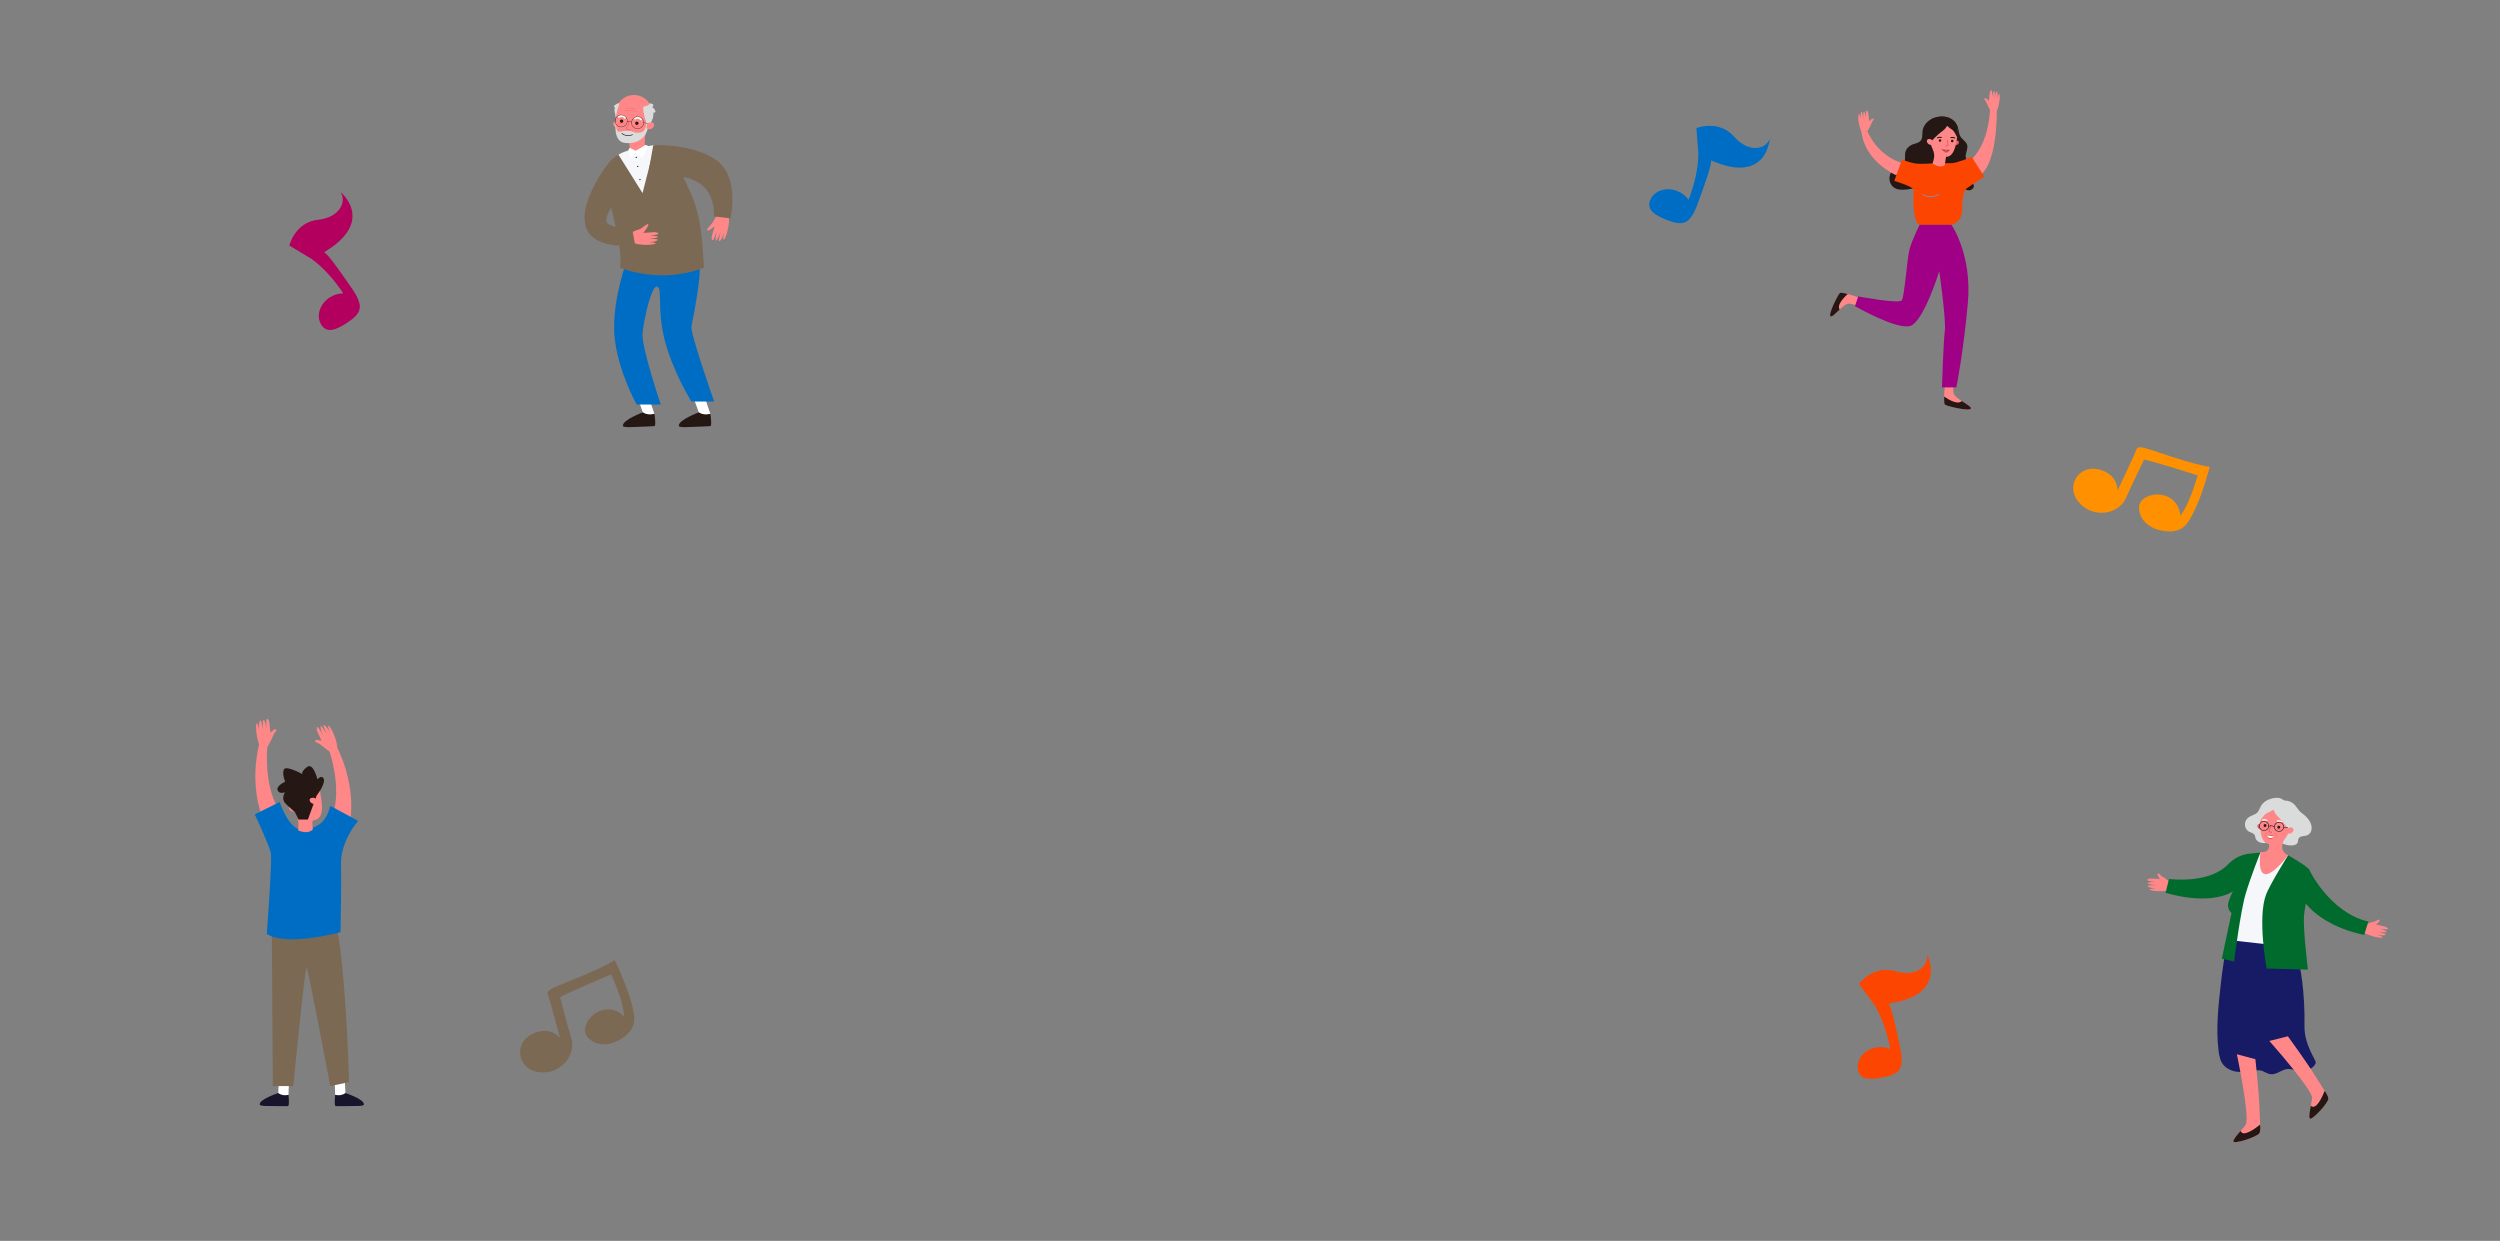 <?xml version="1.0" encoding="UTF-8"?>
<svg id="_レイヤー_1" data-name="レイヤー 1" xmlns="http://www.w3.org/2000/svg" width="1366" height="678" viewBox="0 0 1366 678">
  <rect x="0" y="0" width="1366" height="678" fill="#808080" stroke="none"/>
  <defs>
    <style>
      .cls-1 {
        fill: #221738;
      }

      .cls-2 {
        fill: #7c6953;
      }

      .cls-3 {
        fill: #9f0085;
      }

      .cls-4 {
        fill: #7291ce;
      }

      .cls-5 {
        fill: #ed5c61;
      }

      .cls-6 {
        fill: #00383f;
      }

      .cls-7 {
        fill: #dadbdb;
      }

      .cls-8 {
        fill: #ff8788;
      }

      .cls-9 {
        fill: #fff;
      }

      .cls-10 {
        fill: #fc4600;
      }

      .cls-11 {
        fill: #006b2d;
      }

      .cls-12 {
        fill: #171b65;
      }

      .cls-13 {
        fill: #251714;
      }

      .cls-14 {
        fill: #17142c;
      }

      .cls-15 {
        fill: #006dc4;
      }

      .cls-16 {
        fill: #ff9000;
      }

      .cls-17 {
        fill: #f5f7fb;
      }

      .cls-18 {
        fill: #b3005f;
      }
    </style>
  </defs>
  <g>
    <path class="cls-12" d="M1259.18,560.41c-.25,10.96,6.68,19.05,6.16,20.38-1.84,4.69-8.4,4.5-10.12,4.21-1.72-.29-3.4-1.01-5.15-.91-3.31.19-6.09,3.25-9.39,2.87-1.98-.23-3.63-1.69-5.59-2.06-1.28-.24-2.59,0-3.87.21-2.95.5-5.96.91-8.93.5-2.96-.41-5.91-1.73-7.69-4.1-1.59-2.13-2.08-4.86-2.4-7.48-1.42-11.83-.17-23.8,1.17-35.64.97-8.59,2-17.23,4.51-25.51,3.03-.8,6.2-.97,9.33-.94,4.9.06,9.8.64,14.58,1.72,3.01.68,6.68.96,8.45,3.68,1.05,1.61,3.59,4.25,4.74,5.78,1.89,2.49,4.56,20.23,4.18,37.31Z"/>
    <path class="cls-8" d="M1186.36,482.52s-3.18-2.64-4.55-3.35c-1.36-.7-2.16-2.39-2.81-1.79-.66.6,1.21,2.87,1.21,2.87,0,0-3.13-.03-4.09-.18-.96-.15-2.75,0-2.92.69-.17.68,4.5,1.1,4.5,1.1,0,0-3.97.03-4.26.63-.29.6,4.76,1.29,4.76,1.29,0,0-4.23-.17-4.58.1-.34.27,0,.72,1.48,1.14,1.48.42,3.11.47,3.11.47,0,0-2.98.1-3.34.23-.35.13-.74.58,1.52.97,2.26.39,7.3.45,9.83-.52l.13-3.65Z"/>
    <path class="cls-8" d="M1291.68,505.53s3.82-1.63,5.33-1.92c1.51-.29,2.76-1.67,3.21-.92.45.76-2,2.4-2,2.4,0,0,3.01.86,3.98.98.97.13,2.63.78,2.6,1.49-.04.7-4.63-.22-4.63-.22,0,0,3.79,1.15,3.9,1.81.11.66-4.94-.11-4.94-.11,0,0,4.11,1.03,4.36,1.39.25.36-.2.69-1.75.67-1.54-.02-3.12-.43-3.12-.43,0,0,2.83.94,3.13,1.17.3.23.54.76-1.74.5-2.28-.26-7.13-1.63-9.26-3.28l.94-3.53Z"/>
    <g>
      <path class="cls-8" d="M1239.96,568.78s23.83,26.82,23.37,31.17c-.45,4.35-2.17,9.44-1.3,11.14.86,1.7,10.39-8.61,10.18-10.83-.22-2.22-2.36-4.48-6.92-11.97-4.57-7.49-15.19-22.07-15.19-22.07l-10.14,2.56Z"/>
      <path class="cls-13" d="M1262.03,611.08c-.59-1.16.02-3.88.61-6.88,2.94,2.75,6.46-5.32,7.59-8.19,1.23,1.91,1.87,3.08,1.98,4.24.22,2.22-9.32,12.53-10.18,10.83Z"/>
    </g>
    <g>
      <path class="cls-8" d="M1222.23,576.05s7.36,34.91,4.8,38.47c-2.56,3.56-6.6,7.17-6.69,9.06-.1,1.9,13.34-2.45,14.26-4.49.92-2.03.19-5.04-.05-13.78-.24-8.73-2.21-26.58-2.21-26.58l-10.1-2.69Z"/>
      <path class="cls-13" d="M1220.33,623.59c.07-1.29,1.96-3.37,3.96-5.69,1.19,3.82,8.28-1.5,10.69-3.45.12,2.26.08,3.59-.39,4.65-.92,2.03-14.36,6.39-14.26,4.49Z"/>
    </g>
    <path class="cls-17" d="M1250.25,467.31s-7.77-1.26-15.2-1.47l-6.94,11.52-6.92,28.22-.97,8.32,20.08,2.27s.5-26.15.8-26.8c.31-.65,9.15-22.06,9.15-22.06Z"/>
    <path class="cls-11" d="M1250.25,467.31s8.79,4.95,11.26,7.5c2.48,2.56-2.16,19.27-2.62,25.71-.53,7.32,2.16,29.29,2.16,29.29l-22.57-.61s-5.15-27.81-.27-40.48c2.26-5.87,12.04-21.41,12.04-21.41Z"/>
    <path class="cls-11" d="M1235.05,465.84s-5.08,12.72-7.99,22.41c-2.91,9.69-6.35,37.13-6.35,37.13l-6.71-1.54,5.3-24.96s-2.06-1.75-1.89-4.45c.17-2.7,2.66-7.41,2.66-7.41,0,0-10.79,8.26-36.8.81l1.88-7.56s21.83,2.97,32.35-8.07c3.11-3.27,7.3-5.35,11.82-5.79l5.71-.56Z"/>
    <g>
      <path class="cls-7" d="M1252.27,461.97c1.3-.06,2.8-.5,3.23-1.71.22-.63.1-1.34.36-1.95.59-1.39,2.36-1.43,3.65-1.6,1.58-.2,2.86-1.23,3.35-2.75.48-1.47.19-3.09-.47-4.49-1.16-2.47-2.88-3.86-5.01-5.47-1.8-1.35-2.53-3.43-4.2-4.85-1.15-.98-2.64-1.59-4.16-1.69-.35-.02-.7-.02-1.02-.16-.86-.38-1.42-1-2.39-1.22-.98-.22-2.02-.18-3.01-.03-2.92.44-6.03,1.9-7.37,4.64-.84,1.71-1.33,3.43-3.25,4.26-2.43,1.04-4.91,1.95-5.31,4.94-.24,1.77.64,3.68,2.22,4.54,1.04.57,2.4.77,3,1.77.33.56.34,1.25.55,1.87.43,1.28,1.72,2.13,3.05,2.44,1.33.3,2.72.15,4.08,0,2.03-.23,4.4-.97,6.27-.12,2.1.96,4.07,1.67,6.43,1.57Z"/>
      <path class="cls-5" d="M1235.3,451.03s-.73-1.11-1.32-.67c-1.51,1.13.09,2.67,1.09,3.01l.24-2.34Z"/>
      <path class="cls-8" d="M1249.02,438.93c1.3.68,2.37,1.74,3.05,3.03,1.62,3.05,1.54,6.07.41,8.5-1.39,3.35-2.52,6-3.97,7.85-1.15,1.47-1.74,3.28-1.49,5.12h0c.19,1.46,1.09,2.73,2.4,3.43l.84.45s-17.96,24.26-15.2-1.47l1.82-.23c1.68-.21,2.94-1.61,2.95-3.28v-1.09c-5.73-.74-4.85-11.2-4.81-14.3h0c0-.11,0-.23,0-.35.07-6.49,7.08-11.3,14-7.67Z"/>
      <path class="cls-7" d="M1245.43,446.89c1.11,1.14,2.07,2.4,3.02,3.66,1.01,1.34,2.06,2.75,2.27,4.41,1.5-1.1,2.47-2.74,3.28-4.39.38-.77.74-1.55.87-2.4.19-1.19-.1-2.4-.38-3.58-.36-1.52-.76-3.09-1.79-4.27-.68-.78-1.6-1.33-2.54-1.78-2.2-1.04-4.69-1.57-7.11-1.26-2.42.31-4.76,1.5-6.23,3.42-1.89,2.48-2.13,5.77-2.3,8.87.33-1.28,1.2-2.35,2.05-3.37.55-.67,1.12-1.34,1.86-1.79,1.27-.77,1.62-.59,3.84-2.04.55,1.91,1.75,3.11,3.13,4.53Z"/>
      <path class="cls-13" d="M1236.82,451.13c-.04-.43.29-.81.73-.85.44-.04.83.28.86.72.04.43-.29.81-.73.85-.44.04-.83-.28-.86-.72Z"/>
      <path class="cls-13" d="M1244.34,452.05c-.04-.43.29-.81.73-.85.44-.04.83.28.86.72.04.43-.29.81-.73.85-.44.04-.83-.28-.86-.72Z"/>
      <path class="cls-9" d="M1246.76,449.26c.09-.01.18-.07.23-.16.09-.16.04-.36-.11-.45-.05-.03-1.18-.67-2.63-.38-.18.04-.3.21-.26.39.04.18.23.29.39.26,1.21-.24,2.15.3,2.16.3.07.04.15.05.22.04Z"/>
      <path class="cls-9" d="M1238.71,448.57c.09-.02.18-.08.22-.17.08-.16.02-.36-.14-.44-.05-.02-1.21-.6-2.65-.21-.18.05-.28.23-.23.4.05.17.24.28.41.23,1.2-.32,2.17.16,2.18.16.07.04.15.04.22.03Z"/>
      <path class="cls-5" d="M1240.72,455.01c-.94-.15-1.25-.85-1.27-1.26,0-.07.02-.14.07-.19.86-1.01.79-2.5.79-2.51,0-.15.11-.28.26-.29.15,0,.29.11.29.26,0,.07.08,1.63-.84,2.8.05.22.27.71,1.17.67.16,0,.28.11.29.26,0,.15-.11.28-.27.29-.18,0-.35,0-.49-.03Z"/>
      <path class="cls-14" d="M1242.57,451.64c.09-1.46,1.37-2.57,2.85-2.48,1.48.09,2.61,1.35,2.52,2.81-.09,1.46-1.37,2.57-2.85,2.48-1.48-.09-2.61-1.35-2.52-2.81ZM1242.89,451.66c-.08,1.28.91,2.4,2.22,2.48,1.3.08,2.43-.9,2.51-2.18.08-1.29-.91-2.4-2.21-2.48-1.3-.08-2.43.9-2.51,2.18Z"/>
      <path class="cls-14" d="M1234.38,451.13c.09-1.46,1.37-2.57,2.85-2.48,1.48.09,2.61,1.35,2.52,2.81-.09,1.46-1.37,2.57-2.85,2.48-1.48-.09-2.61-1.35-2.52-2.81ZM1234.7,451.15c-.08,1.29.91,2.4,2.21,2.48,1.3.08,2.43-.9,2.51-2.18.08-1.28-.91-2.4-2.21-2.48-1.3-.08-2.43.9-2.51,2.18Z"/>
      <path class="cls-14" d="M1242.63,451.96l.18-.26c-2.05-1.39-3.34-.19-3.35-.18l.22.23s1.11-1.03,2.94.21Z"/>
      <rect class="cls-14" x="1248.81" y="451.05" width=".32" height="2.47" transform="translate(790.55 1699.02) rotate(-89.72)"/>
      <path class="cls-8" d="M1249.66,452.96c.15-.29.41-.51.72-.63.63-.24,1.75-.51,2.51.26,1.11,1.12-1.18,4.03-3.4,2.55,0,0-.63-.64.17-2.18Z"/>
      <path class="cls-5" d="M1245.03,453.45c-.66-.07-1.09-.49-1.1-.5-.05-.05-.05-.12,0-.17.05-.05.12-.05.17,0,.03.03.85.81,1.95.22.06-.03.13-.01.16.05.03.06.01.13-.05.16-.42.23-.81.28-1.14.24Z"/>
      <path class="cls-5" d="M1237.07,452.55c-.66-.07-1.09-.49-1.1-.5-.05-.05-.05-.12,0-.17.05-.05.12-.05.17,0,.03.03.85.81,1.95.22.06-.03.13-.01.16.05.03.06.01.13-.05.16-.42.23-.81.28-1.14.24Z"/>
      <path class="cls-5" d="M1244.15,457.59c-.05,0-.1-.05-.1-.1-.09-.61-1.27-2.16-1.28-2.17-.04-.05-.03-.13.02-.17.05-.04.13-.03.17.02.05.07,1.24,1.61,1.33,2.28,0,.06-.04.12-.1.13-.01,0-.02,0-.03,0Z"/>
      <path class="cls-5" d="M1237.59,457.04s-.01,0-.02,0c-.06-.02-.1-.09-.08-.15.23-.7,1.08-1.88,1.11-1.93.04-.05.11-.07.17-.03.05.04.07.11.03.16,0,.01-.87,1.2-1.08,1.87-.02.05-.07.09-.13.08Z"/>
      <g>
        <path class="cls-5" d="M1238.63,456.51s.96-.55,1.31-.44c.35.11.54.54.54.54,0,0,.23-.42.67-.41.44,0,1.86.87,1.86.87,0,0-1.44,1.78-2.75,1.5-1.34-.29-1.62-2.06-1.62-2.06h0Z"/>
        <path class="cls-9" d="M1243.01,457.07s-2.67-.21-4.37-.57c0,0,.74,1.37,1.76,1.41,1.02.04,2.61-.84,2.61-.84Z"/>
      </g>
    </g>
    <path class="cls-11" d="M1261.52,474.82s11.16,23.75,32.53,28.74l-2.25,7.26s-26.05-4.26-35.72-22.77l5.45-13.24Z"/>
  </g>
  <g>
    <path class="cls-9" d="M347.59,215.33s3.75,10.02,3.68,10.16c-.07.13.68,1.28.68,1.28l2.93.52,2.68-1.21s-3.62-9.95-3.34-11.29c.28-1.34-6.63.55-6.63.55Z"/>
    <path class="cls-13" d="M357.56,226.07s-3.38,1.17-6.27-.76c0,0-11.26,4.16-10.91,7.32,0,0-.48.94,4.4.74,4.88-.2,12.46-.42,12.66-.53.2-.11,1.16.4.13-6.77Z"/>
    <path class="cls-9" d="M378.15,215.33s3.75,10.02,3.68,10.16c-.07.13.68,1.28.68,1.28l2.93.52,2.68-1.21s-3.62-9.95-3.34-11.29c.28-1.34-6.63.55-6.63.55Z"/>
    <path class="cls-13" d="M388.12,226.07s-3.38,1.17-6.27-.76c0,0-11.26,4.16-10.91,7.32,0,0-.48.94,4.4.74,4.88-.2,12.46-.42,12.66-.53.2-.11,1.16.4.13-6.77Z"/>
    <path class="cls-15" d="M341.42,145.58s-7.92,22.67-5.36,40.91c2.56,18.24,11.82,34.55,11.82,34.55h13.16s-10.67-31.51-9.96-38.97c.71-7.46,4.91-26.53,8-25.43,3.08,1.1-.28,12.44,4.21,29.58,4.49,17.14,14.5,33.17,14.5,33.17h12.41s-13.05-37.17-12.41-40.97c.64-3.8,6.25-29.79,4-35.04-2.24-5.25-40.37,2.21-40.37,2.21Z"/>
    <path class="cls-2" d="M346.12,82.01s-12.2.41-17.24,13.27c0,0,12.41,40.43,9.88,51,0,0,21.66,9.33,45.84,0,0,0-.63-17.83-2.94-27.78-2.31-9.95-5.41-15.44-5.41-15.44,0,0-10.15-27.88-30.13-21.04Z"/>
    <path class="cls-8" d="M337.1,67.26s-.88-1.16-1.49-.63c-1.56,1.35.17,2.86,1.28,3.16l.21-2.53Z"/>
    <path class="cls-17" d="M357.82,79.19l-6.73,26.32-13.13-20.94s2.33-2.67,19.86-5.37Z"/>
    <path class="cls-8" d="M336.46,62.73h0c-.01-.13-.02-.25-.03-.38-.34-5.66,4.23-10.48,10.07-10.44,4.87.03,9.06,3.61,9.79,8.35.27,1.76.06,3.46-.53,4.99-.79,2.36-1.48,4.37-2.25,6.06-1.26,2.79-1.53,5.92-.84,8.9l.14.58c-5.94,3.57-8.57,1.79-8.57,1.79l-.31-3.62c-.05-.57-.53-1-1.11-1,0,0,0,0-.01,0-7.64-.05-6.17-11.85-6.37-15.23Z"/>
    <path class="cls-13" d="M347.06,67.4c-.03-.51.36-.94.87-.97.51-.03.95.36.98.86.03.51-.36.94-.87.97-.51.03-.95-.36-.98-.86Z"/>
    <path class="cls-13" d="M338.71,66.25c-.03-.51.36-.94.87-.97.51-.03.95.36.98.86.03.51-.36.94-.87.97-.51.03-.95-.36-.98-.86Z"/>
    <path class="cls-9" d="M350.3,65.78c.1,0,.19-.04.28-.09.25-.17.31-.5.14-.75-.51-.74-2.01-1.83-4.03-.69-.26.15-.35.48-.2.73.15.26.48.35.74.2,1.66-.94,2.55.31,2.59.36.11.16.3.24.48.23Z"/>
    <path class="cls-9" d="M341.51,64.85c.1,0,.19-.04.28-.09.25-.17.31-.5.14-.75-.51-.74-2.01-1.84-4.03-.69-.26.15-.35.48-.2.73.15.26.48.35.74.2,1.66-.94,2.55.31,2.59.36.11.16.3.24.48.23Z"/>
    <path class="cls-5" d="M342.84,70.99c.92.38,1.68-.14,1.69-.15.07-.05.09-.15.04-.22-.05-.07-.15-.09-.23-.04-.04.02-.89.59-1.82-.15-.15-.12-.23-.22-.24-.3-.01-.11.11-.26.28-.46.4-.47,1.06-1.27,1.18-2.98,0-.09-.06-.16-.15-.17-.09,0-.17.06-.17.15-.11,1.61-.71,2.32-1.11,2.8-.21.26-.38.46-.36.7.02.17.13.33.36.52.18.14.35.24.52.31Z"/>
    <path class="cls-7" d="M352.97,66.33s.84,5.26-2.98,6.02c-3.81.75-3.38-.76-6.98-.88-5.32-.17-5.95,3.07-6.54-4.8,0,0-1.78,10.86,5.17,11.45,6.96.59,10.75-2.85,12.03-7.04,1.28-4.18,1.22-4.78,1.22-4.78l-1.94.03Z"/>
    <path class="cls-5" d="M348.2,69.12c.29,0,.62-.04,1-.16.05-.02.08-.07.06-.12-.02-.05-.07-.08-.12-.06-1.52.46-2.28-.29-2.32-.33-.04-.04-.1-.04-.13,0-.04.04-.04.09,0,.13.03.03.53.53,1.51.53Z"/>
    <path class="cls-5" d="M339.42,67.84c.78,0,1.42-.37,1.43-.37.04-.03.06-.08.03-.13-.03-.04-.08-.06-.13-.03-.01,0-1.47.85-2.63-.12-.04-.03-.1-.03-.13.01-.03.04-.03.1.01.13.46.39.97.51,1.42.51Z"/>
    <path class="cls-8" d="M394.59,115.25s-1.39-.26-5.28,6.36c-.85,1.45-3.32,3.38-2.82,4.22.5.84,3.9-2.19,3.9-2.19,0,0-.77,3.33-1.17,4.32s-.64,2.93.07,3.27c.71.34,2.27-4.54,2.27-4.54,0,0-.9,4.23-.32,4.69.59.45,2.54-4.77,2.54-4.77,0,0-1.19,4.47-.97,4.9.22.43.78.17,1.6-1.31.81-1.48,1.25-3.2,1.25-3.2,0,0-.6,3.2-.53,3.61.06.41.46.93,1.42-1.39.97-2.32,2.14-7.55,1.66-10.48l-3.62-3.5Z"/>
    <path class="cls-7" d="M351.45,59.8c-.07-.47-.11-1.01.21-1.37.18-.2.46-.3.72-.37.5-.13,1.02-.18,1.5-.39.47-.2.97-.61,1.01-1.12.44-.03.82-.05,1.24.08.42.13.8.46.86.89.06.43-.33.9-.76.82.65.43,1.2,1,1.6,1.66.23.37.41.84.22,1.24-.18.4-.89.5-1.03.09.2,2.19-.44,4.44-1.77,6.2-.1.13-.21.27-.35.35-2.19,1.27-3.32-7.14-3.45-8.07Z"/>
    <path class="cls-7" d="M336.49,64.45s.63-4.64,1.54-6.37c.19-.36.26-.77.23-1.17-.02-.25-.03-.52.02-.74,0,0-3.02,1.3-2.84,1.97.18.67.61.67.61.67,0,0-.39,1.05-.34,1.5.05.45.79,4.14.79,4.14Z"/>
    <path class="cls-5" d="M347.97,61.3s.07-.02.09-.05c.02-.05,0-.1-.05-.12-3.36-1.51-6.76-.59-6.79-.58-.05.01-.08.06-.06.11.01.05.07.08.12.06.03,0,3.36-.91,6.66.57.01,0,.03,0,.04,0Z"/>
    <path class="cls-5" d="M347.64,59.92s.07-.02.08-.05c.02-.05,0-.1-.04-.12-.03-.01-2.83-1.38-5.69-.58-.05.01-.08.07-.06.11.01.05.07.08.12.06,2.79-.78,5.52.56,5.55.57.01,0,.03,0,.04,0Z"/>
    <path class="cls-13" d="M343.19,74.27c.73,0,1.55-.14,2.47-.5.1-.04.14-.15.1-.24-.04-.09-.15-.14-.24-.1-3.42,1.36-5.48-.59-5.57-.67-.07-.07-.19-.07-.27,0-.07.07-.07.19,0,.26.02.02,1.31,1.25,3.5,1.25Z"/>
    <path class="cls-13" d="M344.97,67.05c0-1.86,1.53-3.37,3.42-3.37s3.42,1.51,3.42,3.37-1.53,3.37-3.42,3.37-3.42-1.51-3.42-3.37ZM345.16,67.05c0,1.76,1.45,3.18,3.23,3.18s3.23-1.43,3.23-3.18-1.45-3.18-3.23-3.18-3.23,1.43-3.23,3.18Z"/>
    <path class="cls-13" d="M336.01,66.1c0-1.86,1.53-3.37,3.42-3.37s3.42,1.51,3.42,3.37-1.53,3.37-3.42,3.37-3.42-1.51-3.42-3.37ZM336.2,66.1c0,1.76,1.45,3.18,3.23,3.18s3.23-1.43,3.23-3.18-1.45-3.18-3.23-3.18-3.23,1.43-3.23,3.18Z"/>
    <path class="cls-13" d="M345.07,66.88s.05-.01.07-.03c.03-.04.03-.1-.01-.13-1.3-1.1-2.43-.28-2.44-.27-.04.03-.05.09-.02.13.03.04.09.05.13.02.04-.03,1.02-.74,2.21.26.02.01.04.02.06.02Z"/>
    <path class="cls-13" d="M354.51,67.59s.08-.03.09-.08c0-.05-.03-.1-.08-.11l-2.8-.45c-.05,0-.1.03-.11.08,0,.05.03.1.08.11l2.8.45s.01,0,.02,0Z"/>
    <path class="cls-8" d="M353.57,67.9c.14-.33.41-.59.74-.74.67-.31,1.87-.68,2.76.09,1.3,1.14-.98,4.48-3.51,3.03,0,0-.74-.65.02-2.39Z"/>
    <path class="cls-2" d="M356.91,79.36s20.7-1.26,34.2,7.95c13.49,9.21,7.97,32.01,7.97,32.01l-9.03-1.08s1.27-13.58-9.36-19.04c-10.63-5.46-15.76-.22-15.76-.22l-10.15-7.37,2.15-12.25Z"/>
    <polygon class="cls-9" points="354.22 79.78 352.73 79.19 347.36 82.38 344.02 80.78 343.24 82.25 344.79 86.36 347.26 83.16 351.09 86.08 354.22 79.78"/>
    <path class="cls-6" d="M347.29,85.99c0-.21.17-.37.38-.37s.38.17.38.37-.17.37-.38.37-.38-.17-.38-.37Z"/>
    <path class="cls-6" d="M348.08,90.95c0-.21.17-.37.38-.37s.38.17.38.37-.17.37-.38.37-.38-.17-.38-.37Z"/>
    <path class="cls-6" d="M349.3,98.09c0-.21.17-.37.38-.37s.38.17.38.37-.17.37-.38.37-.38-.17-.38-.37Z"/>
    <path class="cls-8" d="M344.09,128.94s-1.59-1.59,5.24-3.62c1.5-.45,4.2-3.38,4.86-2.77.66.62-2.74,4.69-2.74,4.69,0,0,4.33-.21,5.31-.35.98-.14,2.8.05,2.96.75.16.7-4.6,1.04-4.6,1.04,0,0,4.03.1,4.32.71.29.61-4.86,1.23-4.86,1.23,0,0,4.31-.1,4.65.18.34.28,0,.73-1.52,1.13-1.52.4-3.17.43-3.17.43,0,0,3.03.15,3.39.29.36.14.74.6-1.57.96-2.31.36-7.31.29-9.86-.75l-2.41-3.93Z"/>
    <path class="cls-2" d="M330.69,91.61s-18.18,24.45-8.41,36.38c6.93,8.46,24.77,5.92,24.77,5.92l-1.47-8.02s-11.79-1.66-13.82-4.01c-2.89-3.34,8.8-18.68,8.8-18.68l-9.87-11.59Z"/>
  </g>
  <g>
    <path class="cls-8" d="M1017.02,163.01s-10.15-3.63-11.65-2.98c-.86.37-6.67,11.91-5.18,12.85,1.49.94,7.11-7.4,10.33-6.97,3.22.43,5.89,1.81,5.89,1.81l.6-4.72h0Z"/>
    <path class="cls-13" d="M1009.58,160.64c-5.44,4.99-5.14,7.44-4.39,8.49-2.18,2.06-4.19,4.25-4.99,3.74-1.49-.94,4.33-12.49,5.18-12.85.55-.24,2.25.1,4.2.62h0Z"/>
    <path class="cls-8" d="M1062.88,208.68s-1.25,11.03-.23,12.39c.58.77,13.64,3.9,14.23,2.19.6-1.71-9.18-5.4-9.51-8.74-.33-3.33.43-6.34.43-6.34l-4.92.51h0Z"/>
    <path class="cls-13" d="M1062.27,216.7c6.34,4.29,8.75,3.41,9.64,2.42,2.6,1.71,5.3,3.2,4.97,4.13-.6,1.71-13.66-1.41-14.23-2.19-.37-.49-.44-2.28-.38-4.36h0Z"/>
    <path class="cls-13" d="M1079.85,93.68c-.06,2.22-2.74,4.08-2.01,6.18.16.47.49.87.62,1.35.29,1.05-.5,2.17-1.51,2.56-1.02.38-2.17.17-3.17-.25-1-.42-1.91-1.03-2.9-1.48-2.22-1.01-4.71-1.16-7.11-1.63-2.43-.48-4.84-1.3-7.3-1.13-2.84.2-5.41,1.69-8.07,2.71-2.71,1.04-5.61,1.6-8.51,1.66-1.52.03-3.09-.09-4.43-.79-2.68-1.4-3.72-4.88-2.64-7.63.62-1.57,1.84-2.85,3.29-3.66,1.3-.73,2.97-.97,3.95-2.19,1.38-1.71.53-4.25,1.07-6.38.46-1.79,1.96-3.25,3.62-3.97,1.55-.66,3.48-.76,4.65-2.12,1.27-1.48.85-3.54,1.07-5.32.33-2.55,2.02-4.8,4.2-6.16.65-.41,1.36-.75,2.1-1.02,4.89-1.8,11.27-.56,12.99,5.04.53,1.71.49,3.63,1.43,5.16,1.02,1.66,3.07,2.64,3.64,4.51.71,2.34-1.3,4.86-.64,7.22.43,1.54,1.87,2.54,3.14,3.51,1.27.97,2.58,2.26,2.53,3.86h0Z"/>
    <path class="cls-8" d="M1036.14,95.76s-17.09-7.05-19.05-23.94l3.28-.07s5.17,13.62,20.1,17.75l-4.33,6.27h0Z"/>
    <path class="cls-8" d="M1074.06,89.3c.66-.2,11.75-5.95,13.33-29.22l3.62.6s.74,31.17-10.85,36.08l-6.09-7.46h0Z"/>
    <path class="cls-10" d="M1056.38,89.25s-7.07.59-10.31,0c-3.24-.59-6.78-2.06-6.78-2.06l-4.27,11.64s11.05,3.24,10.68,5.16c-.37,1.91-.81,17.53,3.17,18.86h17.39s5.89-1.18,5.89-8.54,1.03-10.31,2.8-11.64c1.77-1.33,9.28-6.19,9.28-6.19l-6.92-10.75s-7.66,3.24-10.61,3.39c-2.95.15-10.31.15-10.31.15h0Z"/>
    <path class="cls-3" d="M1048.86,122.84s-4.08,8.3-5.45,13.21c-1.38,4.91-2.75,26.13-4.32,28.09-1.57,1.96-23.77-2.16-23.77-2.16l-1.77,5.3s22.98,13.16,30.25,10.8c7.27-2.36,15.81-29.86,15.81-29.86,0,0,3.83,26.72,3.05,32.61-.79,5.89-1.57,30.84-1.57,30.84h7.86s3.93-19.65,6.29-46.16c2.36-26.52-8.99-42.68-8.99-42.68h-17.39Z"/>
    <path class="cls-5" d="M1068.71,77.34s.8-.88,1.25-.4c1.15,1.21-.47,2.34-1.38,2.5l.13-2.1h0Z"/>
    <path class="cls-8" d="M1062.3,64.24c-4.03-.35-7.74,2.43-8.55,6.39-.27,1.3-.21,2.59.12,3.77.68,2.94,1.24,5.31,2.13,7.11.89,1.82,1.11,3.9.53,5.84l-.59,1.96c4.28,3.02,6.66,1.01,6.66,1.01l.7-4.63h0c5.1.16,5.84-9.18,6.25-11.91h0c.02-.1.04-.2.05-.31.69-4.57-2.6-8.83-7.29-9.23h0Z"/>
    <path class="cls-13" d="M1060.5,72.25c-1.12.84-2.14,1.82-3.15,2.8-1.07,1.03-2.19,2.13-2.61,3.56-1.14-1.18-1.75-2.77-2.22-4.34-.22-.73-.42-1.47-.41-2.23,0-1.08.43-2.1.84-3.1.53-1.28,1.11-2.62,2.17-3.51.71-.59,1.58-.95,2.46-1.2,2.06-.6,4.3-.72,6.36-.1,2.06.61,3.92,1.99,4.92,3.9,1.28,2.45,1.02,5.39.72,8.14-.1-1.18-.71-2.24-1.3-3.26-.39-.66-.78-1.34-1.36-1.84-.99-.85-1.32-.75-3.05-2.35-.76,1.61-1.97,2.49-3.37,3.54h0Z"/>
    <path class="cls-8" d="M1055.96,77c-.09-.28-.28-.51-.53-.66-.52-.31-1.45-.69-2.22-.13-1.13.83.45,3.72,2.59,2.73,0,0,.64-.47.16-1.94h0Z"/>
    <path class="cls-13" d="M1067.38,77.21c.09-.38-.13-.76-.51-.85-.38-.09-.76.13-.85.51-.1.38.13.76.51.85.38.09.76-.13.85-.51h0Z"/>
    <path class="cls-13" d="M1060.71,76.95c.1-.38-.13-.76-.51-.85-.38-.09-.76.13-.85.51-.09.38.13.76.51.85.38.09.76-.13.85-.51h0Z"/>
    <path class="cls-5" d="M1065.1,82s-.55-.49-.92-.43c-.37.06-.6.48-.6.48,0,0-.17-.45-.61-.5-.43-.05-1.69.17-1.69.17,0,0,.95,1.96,2.28,1.76,1.33-.2,1.51-1.42,1.51-1.42l.02-.06h0Z"/>
    <path class="cls-1" d="M1063.81,82.64c-1.52.17-2.86-1.06-2.88-1.08-.04-.04-.04-.1,0-.14.04-.04.1-.04.14,0,.09.08,2.18,2.01,4.04.44.04-.04.1-.03.14.01.04.04.03.1-.01.14-.47.4-.95.58-1.42.64h0Z"/>
    <path class="cls-13" d="M1058.58,75.61c-.08-.02-.16-.07-.2-.15-.08-.14-.02-.32.12-.4.04-.02,1.07-.55,2.33-.23.16.04.25.2.21.35-.04.16-.21.25-.35.21-1.06-.27-1.91.17-1.91.18-.06.03-.13.04-.2.03h0Z"/>
    <path class="cls-13" d="M1065.83,75.48c-.08-.03-.14-.1-.17-.18-.05-.15.04-.32.19-.37.05-.02,1.14-.36,2.34.19.15.07.21.24.15.39-.07.15-.25.21-.39.15-.99-.45-1.91-.17-1.92-.17-.07.02-.14.02-.2,0h0Z"/>
    <path class="cls-5" d="M1063.43,80.07c.84,0,1.21-.58,1.29-.93.01-.06,0-.13-.03-.18-.6-1.01-.32-2.31-.32-2.33.03-.13-.05-.26-.19-.29-.13-.03-.26.05-.29.19-.01.06-.31,1.43.32,2.59-.08.18-.34.58-1.11.43-.14-.03-.26.06-.29.19-.03.13.06.26.19.29.16.03.3.05.43.05h0Z"/>
    <path class="cls-8" d="M1020.36,71.75s1.79-3.08,2.19-4.33c.4-1.25,1.72-2.17,1.11-2.64-.61-.46-2.27,1.45-2.27,1.45,0,0-.44-2.64-.45-3.47-.01-.83-.41-2.31-1.02-2.35-.61-.04-.27,3.95-.27,3.95,0,0-.61-3.34-1.17-3.49-.55-.16-.4,4.2-.4,4.2,0,0-.48-3.59-.76-3.84-.28-.25-.61.1-.75,1.42-.14,1.31.06,2.69.06,2.69,0,0-.53-2.5-.69-2.77-.17-.28-.6-.54-.6,1.43s.69,6.21,1.9,8.2l3.13-.44h0Z"/>
    <path class="cls-8" d="M1087.67,60.6s-1.79-3.08-2.18-4.33c-.4-1.25-1.72-2.17-1.11-2.64.61-.46,2.27,1.45,2.27,1.45,0,0,.44-2.64.45-3.47.01-.83.41-2.31,1.02-2.35.61-.04.27,3.96.27,3.96,0,0,.61-3.33,1.17-3.49.56-.16.4,4.2.4,4.2,0,0,.48-3.59.76-3.84.28-.25.61.1.75,1.42.14,1.31-.06,2.69-.06,2.69,0,0,.53-2.5.69-2.77.17-.28.6-.54.6,1.43s-.69,6.21-1.9,8.2l-3.13-.44h0Z"/>
    <path class="cls-4" d="M1054.79,107.71c1.31,0,2.88-.31,4.65-1.23.12-.06.16-.21.1-.33-.06-.12-.21-.16-.33-.1-5.02,2.62-8.22.13-8.36.03-.1-.08-.26-.07-.34.04-.08.1-.07.26.04.34.02.02,1.61,1.25,4.24,1.25h0Z"/>
  </g>
  <g>
    <path class="cls-9" d="M152.37,588.94s-.28,8.36-.35,8.47c-.07.12.55,1.19.55,1.19l2.61.6,2.46-.99s.16-7.77.47-8.99c.31-1.21-5.74-.29-5.74-.29Z"/>
    <path class="cls-14" d="M157.64,598.22s-3.09.92-5.6-.97c0,0-10.29,3.3-10.12,6.2,0,0-.47.84,3.92.86,4.39.03,11.21.16,11.39.07.19-.09,1.02.41.41-6.16Z"/>
    <path class="cls-9" d="M188.39,588.94s.28,8.36.35,8.47c.07.12-.55,1.19-.55,1.19l-2.61.6-2.46-.99s-.16-7.77-.47-8.99c-.31-1.21,5.74-.29,5.74-.29Z"/>
    <path class="cls-14" d="M183.13,598.22s3.09.92,5.6-.97c0,0,10.29,3.3,10.12,6.2,0,0,.47.84-3.92.86-4.39.03-11.21.16-11.39.07-.19-.09-1.02.41-.41-6.16Z"/>
    <path class="cls-2" d="M182.63,498.98s5.82,19.54,8.12,92.26l-10.28,2.2s-12.05-63.94-12.92-64.74c-.88-.8-7.33,64.74-7.33,64.74h-11.14l-.59-88.7,34.15-5.76Z"/>
    <path class="cls-8" d="M142.93,445.46s-6.68-16.68-1.3-39.05l4.49,1.24s-2.31,20.41,5.86,34.08l-9.05,3.73Z"/>
    <path class="cls-8" d="M191.61,446.45s2.75-17.76-7.54-38.34l-4.1,2.22s6.85,19.36,1.98,34.52l9.66,1.59Z"/>
    <path class="cls-8" d="M145.76,408.77s2.97-5.19,3.52-6.82c.55-1.63,2.29-2.81,1.51-3.42-.78-.62-2.99,1.85-2.99,1.85,0,0-.52-3.46-.52-4.55,0-1.09-.49-3.04-1.28-3.1-.8-.06-.44,5.17-.44,5.17,0,0-.73-4.37-1.45-4.59-.72-.22-.61,5.49-.61,5.49,0,0-.55-4.7-.92-5.03-.37-.33-.8.12-1.01,1.84-.21,1.71.02,3.52.02,3.52,0,0-.63-3.28-.85-3.64-.21-.37-.77-.72-.82,1.85-.04,2.57.7,8.01,2.24,10.63l3.61.83Z"/>
    <path class="cls-8" d="M180.38,410.87s-3.89-2.83-5.19-3.95c-1.3-1.12-3.4-1.25-3.04-2.18.36-.93,3.52.06,3.52.06,0,0-1.32-3.24-1.88-4.18-.56-.94-1.13-2.86-.48-3.32.65-.46,3.01,4.22,3.01,4.22,0,0-1.6-4.14-1.09-4.69.51-.55,3.32,4.41,3.32,4.41,0,0-1.92-4.33-1.78-4.8.15-.47.75-.3,1.81,1.06,1.05,1.37,1.78,3.03,1.78,3.03,0,0-1.13-3.14-1.13-3.57,0-.42.3-1.01,1.65,1.18,1.35,2.19,3.36,7.32,3.38,10.35l-3.88,2.37Z"/>
    <path class="cls-15" d="M145.76,510.27s3.03-39.87,2.23-44.13c-.8-4.26-8.79-21.15-8.79-21.15l13.58-6.78s5.33,16.22,13.05,15.15c7.72-1.06,12.24-3.73,14.64-13.05l15.18,8.23s-9.58,10.96-9.32,23.46c.27,12.5-.27,37.34-.27,37.34,0,0-29.39,8.12-40.3.93Z"/>
    <path class="cls-8" d="M175.08,433.63h0c0-.11-.01-.23-.02-.34-.47-5.14-5.18-8.87-10.36-8.05-4.32.68-7.56,4.46-7.56,8.83,0,1.62.42,3.13,1.15,4.42,1.02,2.02,1.91,3.74,2.82,5.16,1.5,2.34,2.16,5.13,1.95,7.91l-.17,2.18c5.76,2.43,8.02-.52,8.02-.52l-.26-3.96c-.03-.52.34-.97.85-1.05,0,0,0,0,0,0,6.78-1.07,3.87-11.5,3.59-14.57Z"/>
    <path class="cls-8" d="M161.23,440.75c-.17-.28-.44-.47-.75-.57-.64-.19-1.75-.37-2.43.45-1,1.2,1.48,3.91,3.53,2.26,0,0,.57-.68-.34-2.15Z"/>
    <path class="cls-13" d="M161.09,443.64l2.03,4.14h5.11l4.77-13.07s5.82-7.36,3.52-9.77c-1.27-1.33-3.07.91-3.07.91,0,0-2.27-9.55-5.8-6.7-3.52,2.84-2.39,3.86-2.39,3.86,0,0-9.32-5.23-10.23-2.39-.91,2.84.8,6.48.8,6.48,0,0-5.06,2.27-4.15,4.66.91,2.39,4.03,1.14,4.03,1.14,0,0-2.16,3.24,0,5.8,1.25,1.48,5.35,4.95,5.35,4.95Z"/>
    <path class="cls-8" d="M172.59,436.6c-.17-.28-.44-.47-.75-.57-.64-.19-1.75-.37-2.43.45-1,1.2,1.48,3.91,3.53,2.26,0,0,.57-.68-.34-2.15Z"/>
  </g>
  <path class="cls-16" d="M1207.34,255s0,0,0,0c0,0,0,0-.01,0,0,0,0,0,0,0,0,0,0,0-.01,0,0,0,0,0,0,0,0,0-.01,0-.02,0,0,0,0,0,0,0,0,0-.01,0-.02,0,0,0-.01,0-.02,0,0,0-.02,0-.03,0,0,0,0,0-.01,0-.01,0-.02,0-.04,0,0,0,0,0-.01,0-.01,0-.03,0-.04,0,0,0-.01,0-.02,0-.02,0-.03,0-.05,0,0,0,0,0-.01,0-.02,0-.04,0-.06,0,0,0-.01,0-.02,0-.02,0-.04,0-.06,0,0,0-.01,0-.02,0-.02,0-.04,0-.07-.01,0,0-.01,0-.02,0-.02,0-.05,0-.08-.01,0,0,0,0-.01,0-.03,0-.06,0-.09-.01,0,0-.01,0-.02,0-.03,0-.06-.01-.1-.02,0,0,0,0,0,0-.04,0-.08-.01-.12-.02,0,0,0,0,0,0-.65-.11-1.65-.31-3.07-.63,0,0,0,0,0,0-.09-.02-.18-.04-.27-.06,0,0,0,0,0,0-.09-.02-.18-.04-.28-.06h0c-1.82-.43-4.26-1.06-7.44-1.98,0,0-.01,0-.02,0-.16-.05-.32-.09-.49-.14,0,0-.02,0-.03,0-.16-.05-.32-.09-.48-.14-.02,0-.04-.01-.06-.02-.16-.05-.32-.09-.48-.14-.02,0-.04-.01-.06-.02-.16-.05-.32-.1-.48-.14-.02,0-.05-.01-.07-.02-.16-.05-.33-.1-.49-.15-.03,0-.05-.02-.08-.02-.16-.05-.33-.1-.5-.15-.03,0-.05-.02-.08-.02-.17-.05-.34-.1-.52-.16-.02,0-.04-.01-.06-.02-.18-.05-.36-.11-.54-.16-.02,0-.04-.01-.06-.02-.18-.06-.37-.11-.55-.17-.02,0-.04-.01-.05-.02-.19-.06-.39-.12-.59-.18h0c-.62-.19-1.25-.39-1.9-.6-13.71-4.35-19.35-7.13-20.27-4.49-.92,2.64-10.42,22.52-10.42,22.52,0,0,.36-8.99-10.52-11.52-10.89-2.53-18.27,9.52-10.5,18.23s21.74,6.7,25.79-2.95c3.24-7.39,9.7-20.61,9.7-20.61,3,.61,10.19,2.72,16.7,4.71h0c6.67,2.03,12.62,3.93,12.62,3.93-.63,2.13-1.25,4.07-1.85,5.84-.15.44-.3.87-.45,1.29-.15.42-.3.83-.44,1.23-.15.4-.29.79-.43,1.17-.43,1.13-.85,2.18-1.25,3.13-.13.32-.27.63-.4.93-.13.3-.26.59-.39.87-.32.7-.62,1.35-.91,1.94-.06.12-.12.23-.17.35-.8,1.59-1.48,2.77-2.01,3.6-.04.06-.07.12-.11.17-.69,1.06-1.08,1.5-1.08,1.5,0,0,0,0,0,0-.02-.22-.05-.44-.08-.66,0-.06-.02-.12-.03-.18-.03-.18-.06-.36-.09-.54,0-.04-.01-.07-.02-.11-.04-.21-.08-.41-.13-.6-.01-.05-.03-.1-.04-.16-.04-.16-.08-.31-.12-.46-.01-.05-.03-.1-.04-.15-.05-.19-.11-.37-.17-.55-.01-.04-.03-.09-.05-.13-.05-.14-.1-.28-.16-.42-.02-.05-.04-.11-.06-.16-.07-.17-.14-.34-.21-.5-.01-.03-.03-.06-.04-.09-.06-.14-.13-.27-.2-.4-.03-.06-.06-.11-.09-.17-.06-.12-.13-.24-.19-.35-.02-.04-.05-.08-.07-.12-.08-.14-.17-.28-.26-.41-.04-.06-.07-.11-.11-.17-.06-.09-.12-.18-.19-.27-.04-.05-.08-.11-.12-.16-.09-.12-.18-.24-.28-.36-.05-.06-.09-.11-.14-.17-.06-.07-.12-.14-.18-.21-.05-.06-.1-.12-.16-.18-.07-.08-.14-.15-.21-.22-.08-.09-.17-.17-.25-.25-.05-.05-.11-.1-.16-.16-.07-.06-.13-.12-.2-.18-.05-.04-.1-.09-.15-.13-.12-.11-.25-.21-.38-.31-.04-.03-.08-.07-.12-.1-.08-.06-.16-.12-.24-.18-.04-.03-.08-.06-.12-.08-.27-.19-.55-.37-.84-.53-.03-.02-.06-.04-.09-.05-.3-.17-.61-.33-.92-.47-.02,0-.04-.02-.06-.03-6.91-3.13-16.32.25-15.61,6.74.66,5.99,4.88,9.7,10.37,11.31h0s.03,0,.05.01c.26.07.52.15.78.21,0,0,.01,0,.02,0,.28.07.57.13.85.19.02,0,.04,0,.06.01.25.05.51.1.77.14.08.01.16.02.23.04.2.03.4.06.61.09.1.01.19.02.29.04.19.02.38.04.57.06.1.01.21.02.31.03.19.02.37.03.56.04.1,0,.21.01.31.02.2.01.4.02.6.02.09,0,.18,0,.27,0,.29,0,.58,0,.88,0,3.6-.04,6.98-1.82,9.04-4.77,1.05-1.49,2.06-3.27,3.03-5.19.1-.19.19-.39.29-.58.19-.39.38-.79.57-1.19.75-1.61,1.47-3.29,2.14-4.98.34-.85.66-1.7.98-2.54.08-.21.16-.42.23-.63.31-.84.61-1.68.89-2.5.36-1.03.69-2.03,1.01-2.99.25-.77.49-1.52.72-2.23,1.4-4.46,2.22-7.66,2.22-7.66Z"/>
  <path class="cls-2" d="M335.89,524.73s0,0,0,0c0,0,0,0-.01,0,0,0,0,0,0,0,0,0,0,0-.01,0,0,0,0,0,0,0,0,0-.01,0-.02.01,0,0,0,0,0,0,0,0-.01,0-.02.01,0,0,0,0-.01,0,0,0-.02.01-.03.02,0,0,0,0-.01,0,0,0-.02.01-.03.02,0,0,0,0-.01,0-.01,0-.02.01-.03.02,0,0-.01,0-.02.01-.01,0-.03.02-.04.03,0,0,0,0-.01,0-.02,0-.03.02-.05.03,0,0-.01,0-.02.01-.02.01-.03.02-.05.03,0,0,0,0-.01,0-.02.01-.04.02-.06.04,0,0-.01,0-.02.01-.02.01-.04.03-.07.04,0,0,0,0-.01,0-.02.01-.05.03-.08.05,0,0-.01,0-.02,0-.03.02-.06.03-.09.05,0,0,0,0,0,0-.03.02-.07.04-.1.06,0,0,0,0,0,0-.57.34-1.45.84-2.75,1.51,0,0,0,0,0,0-.08.04-.16.08-.24.13,0,0,0,0,0,0-.08.04-.17.09-.25.13h0c-1.67.86-3.93,1.96-6.94,3.33,0,0-.01,0-.02,0-.15.07-.31.14-.46.21,0,0-.02,0-.03.01-.15.07-.3.14-.46.21-.02,0-.04.02-.05.02-.15.07-.3.13-.45.2-.02,0-.04.02-.06.03-.15.07-.31.14-.46.21-.02,0-.05.02-.07.03-.15.07-.31.14-.47.21-.02.01-.05.02-.07.03-.16.07-.32.14-.48.21-.03.01-.05.02-.08.03-.16.07-.33.14-.49.22-.02,0-.04.02-.06.03-.17.07-.34.15-.52.22-.02,0-.04.02-.06.03-.18.08-.35.15-.53.23-.02,0-.03.02-.05.02-.19.08-.37.16-.56.24h0c-.59.25-1.2.51-1.84.78-13.25,5.59-19.35,7.14-18.33,9.75,1.02,2.61,6.69,23.89,6.69,23.89,0,0-5.56-7.07-15.48-1.93-9.92,5.14-7.72,19.11,3.85,20.69,11.56,1.58,20.89-9.02,17.7-18.99-2.34-7.72-6-21.98-6-21.98,2.68-1.49,9.52-4.55,15.76-7.26h0c6.39-2.78,12.15-5.2,12.15-5.2.91,2.03,1.69,3.9,2.38,5.64.17.43.34.86.5,1.27.16.42.31.82.46,1.22.15.4.29.79.43,1.17.41,1.14.77,2.21,1.08,3.2.1.33.2.65.3.96.09.31.19.62.27.91.21.74.4,1.43.56,2.07.03.13.06.25.09.38.43,1.73.67,3.07.81,4.05,0,.07.02.14.03.2.17,1.26.15,1.85.15,1.85,0,0,0,0,0,0-.16-.16-.33-.3-.49-.45-.04-.04-.09-.08-.13-.12-.14-.12-.28-.24-.42-.35-.03-.02-.06-.05-.09-.07-.16-.13-.33-.26-.49-.38-.04-.03-.09-.06-.13-.09-.13-.09-.26-.19-.39-.27-.04-.03-.08-.06-.13-.08-.16-.11-.33-.21-.49-.31-.04-.02-.08-.05-.12-.07-.13-.08-.26-.15-.39-.22-.05-.03-.1-.05-.15-.08-.16-.08-.32-.17-.49-.24-.03-.01-.06-.03-.09-.04-.14-.06-.27-.12-.41-.18-.06-.02-.12-.05-.18-.07-.12-.05-.25-.1-.37-.14-.04-.02-.09-.03-.13-.05-.15-.05-.31-.1-.46-.15-.06-.02-.13-.04-.19-.06-.11-.03-.21-.06-.32-.08-.06-.02-.13-.03-.19-.05-.15-.03-.29-.06-.44-.09-.07-.01-.14-.02-.22-.04-.09-.02-.18-.03-.27-.04-.08-.01-.16-.02-.23-.03-.1-.01-.21-.02-.31-.03-.12-.01-.24-.02-.35-.03-.08,0-.15,0-.23-.01-.09,0-.18,0-.27,0-.07,0-.13,0-.2,0-.16,0-.33,0-.49.01-.05,0-.11,0-.16,0-.1,0-.2.01-.3.02-.05,0-.1,0-.15.01-.33.03-.66.08-.98.14-.03,0-.07.01-.1.02-.34.07-.67.15-1.01.24-.02,0-.04.01-.06.02-7.29,2.11-12.25,10.79-7.5,15.26,4.39,4.13,10,4.21,15.23,1.86h0s.03-.01.05-.02c.24-.11.49-.23.73-.35,0,0,.01,0,.02,0,.26-.13.52-.27.77-.41.02,0,.03-.02.05-.03.23-.13.45-.26.68-.39.07-.04.13-.08.2-.12.17-.11.35-.21.52-.33.08-.05.16-.11.24-.16.16-.1.31-.21.47-.32.09-.06.17-.12.26-.18.15-.11.3-.22.45-.33.08-.06.17-.12.25-.19.16-.12.32-.25.47-.37.07-.06.14-.11.21-.17.23-.18.45-.37.67-.57,2.71-2.37,4.13-5.91,3.78-9.5-.17-1.82-.55-3.82-1.07-5.92-.05-.21-.1-.42-.16-.63-.11-.42-.22-.85-.34-1.27-.47-1.71-1.02-3.45-1.61-5.18-.29-.86-.6-1.72-.9-2.57-.08-.21-.15-.42-.23-.63-.31-.84-.63-1.67-.94-2.48-.39-1.01-.79-1.99-1.17-2.93-.31-.75-.61-1.47-.9-2.16-1.83-4.3-3.28-7.26-3.28-7.26Z"/>
  <path class="cls-18" d="M186.04,104.88c3.38,5.15-.03,13.88-12.42,15.23-12.39,1.35-15.56,14.05-15.56,14.05l12.19,7.31c.16.11.31.23.47.35,6.17,4.6,11.25,10.51,15.71,16.73.11.15.54.84,1.1,1.77-2.47-.03-5.08.7-7.44,2.25-5.52,3.63-7.51,10.35-4.45,15.02,3.06,4.67,8.13,2.63,13.65-1,3.71-2.43,8.26-5.51,7.17-10.55-1.1-5.06-5.37-9.91-8.19-14.17-.96-1.45-10.14-14.66-11.33-13.96,28.83-17.13,9.08-33.03,9.08-33.03Z"/>
  <path class="cls-10" d="M1052.86,521.41c1.13,6.06-5.39,12.79-17.34,9.25-11.95-3.54-19.78,6.95-19.78,6.95l8.42,11.46c.1.17.2.33.3.5,3.91,6.62,6.31,14.04,8.03,21.51.04.19.17.98.33,2.05-2.26-.98-4.96-1.32-7.73-.8-6.49,1.21-10.93,6.64-9.91,12.13,1.02,5.49,6.48,5.57,12.98,4.35,4.36-.81,9.75-1.9,10.68-6.96.94-5.09-1.12-11.21-2.07-16.23-.32-1.7-3.69-17.44-5.05-17.25,33.22-4.66,21.14-26.95,21.14-26.95Z"/>
  <path class="cls-15" d="M966.99,75.88c-2.25,5.74-11.35,8-19.61-1.33-8.26-9.33-20.46-4.58-20.46-4.58l1.08,14.18c0,.19,0,.39-.01.58-.19,7.69-2.08,15.25-4.58,22.49-.06.18-.38.92-.81,1.92-1.4-2.03-3.51-3.74-6.13-4.77-6.15-2.41-12.79-.15-14.83,5.05-2.04,5.2,2.55,8.15,8.7,10.57,4.13,1.62,9.27,3.55,12.75-.25,3.49-3.82,4.98-10.11,6.84-14.87.63-1.62,6.1-16.75,4.85-17.31,30.65,13.63,32.2-11.67,32.2-11.67Z"/>
</svg>